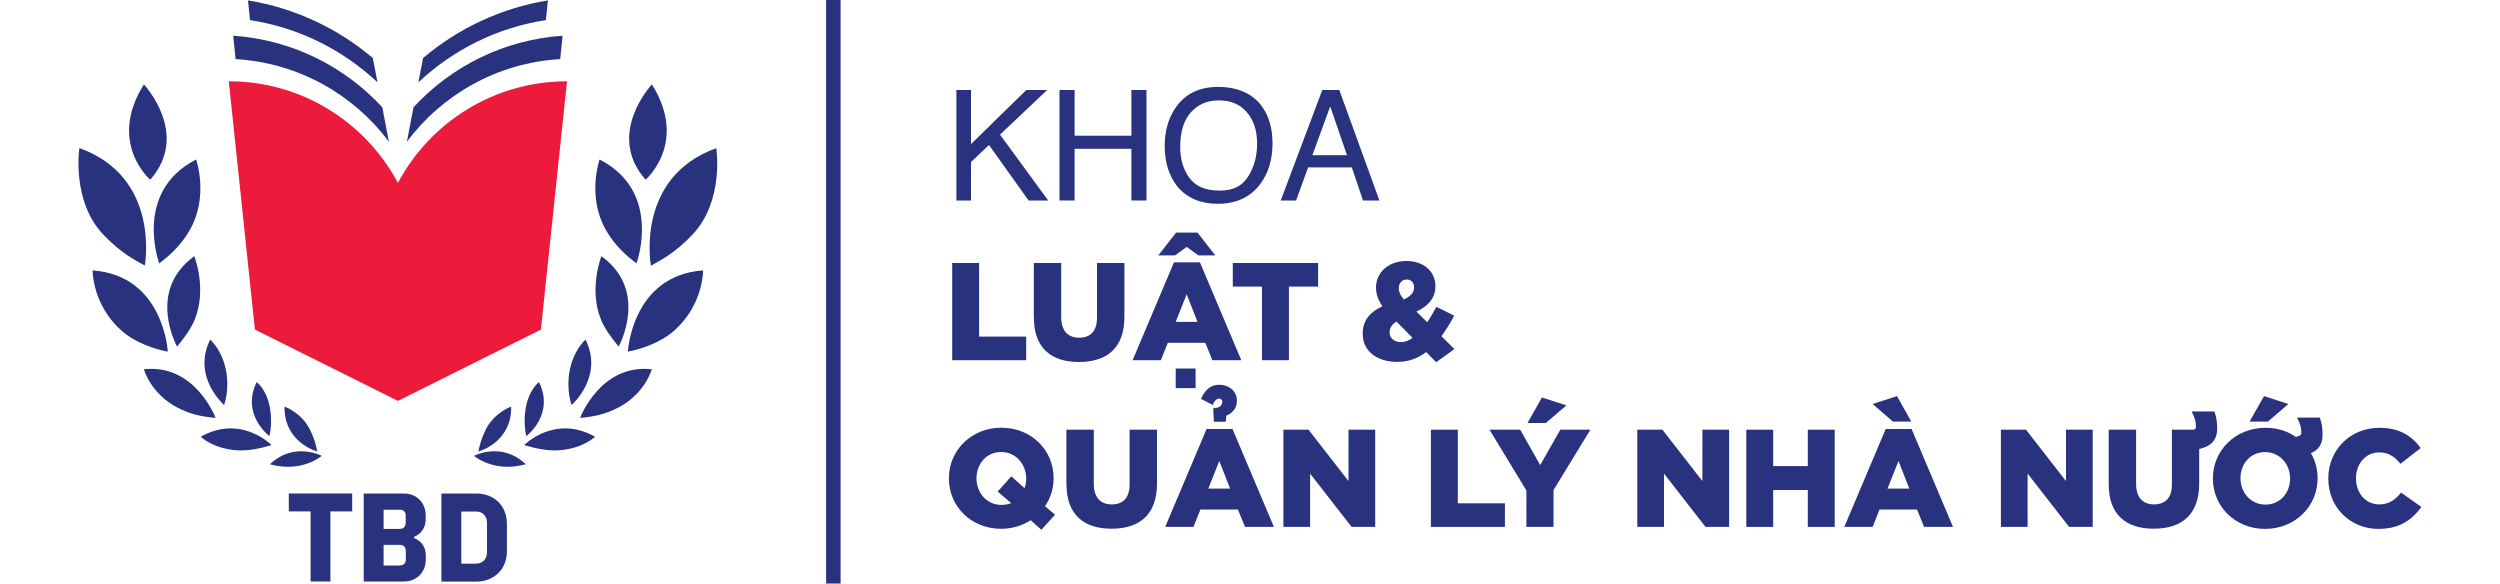 <?xml version="1.0" encoding="UTF-8"?><svg id="Layer_1" xmlns="http://www.w3.org/2000/svg" viewBox="0 0 250 58.35"><defs><style>.cls-1{fill:#ec1a3b;}.cls-1,.cls-2{stroke-width:0px;}.cls-2{fill:#28327f;}.cls-3{isolation:isolate;}</style></defs><rect class="cls-2" x="82.61" width="1.45" height="58.35"/><path class="cls-2" d="M14.39,8.44s4.67,4.97.63,9.53c0,0-4.3-3.7-.63-9.53Z"/><path class="cls-2" d="M31.73,45.15s-3.33-.86-3.28-4.49c0,0,1.71.58,2.57,2.35.42.87.57,1.44.71,2.15h0Z"/><path class="cls-2" d="M26.94,43.61s-2.87-2.14-1.27-5.4c0,0,1.1.79,1.37,2.88.14,1.05.04,1.99-.1,2.53h0Z"/><path class="cls-2" d="M22.41,40.5s-3.25-2.82-1.39-6.54c0,0,1.71,1.48,1.71,4.45,0,.9-.14,1.53-.32,2.09Z"/><path class="cls-2" d="M17.71,34.66s-3.1-5.56,1.72-9.04c0,0,1.29,3.25.05,6.32-.37.92-1.02,1.8-1.77,2.72Z"/><path class="cls-2" d="M15.92,26.33s-2.64-7.13,3.69-10.38c0,0,1.29,3.63-.6,7-.95,1.68-2.17,2.69-3.08,3.38h-.01Z"/><path class="cls-2" d="M14.48,26.57s1.63-8.84-6.54-11.76c0,0-.82,5.28,2.4,8.66,1.78,1.87,3.17,2.54,4.14,3.09h0Z"/><path class="cls-2" d="M16.78,35.16s-.4-7.61-7.52-8.12c0,0-.04,3.38,2.83,5.97,1.45,1.31,3.49,1.93,4.69,2.15Z"/><path class="cls-2" d="M21.56,41.79s-2.04-5.44-7.17-4.86c0,0,.65,2.4,3.3,3.8,1.39.73,2.54.94,3.88,1.06h-.01Z"/><path class="cls-2" d="M27.15,44.5s-3.05-3.1-7.07-.83c0,0,1.1,1.13,3.46,1.35,1.2.11,2.53-.18,3.61-.51h0Z"/><path class="cls-2" d="M32.18,45.59s-2.76-1.47-5.18.83c0,0,1.34.44,2.79.18.95-.17,1.78-.54,2.39-1.02h0Z"/><path class="cls-2" d="M65.19,8.44s-4.67,4.97-.63,9.53c0,0,4.3-3.7.63-9.53Z"/><path class="cls-2" d="M47.84,45.15s3.33-.86,3.28-4.49c0,0-1.71.58-2.57,2.35-.42.87-.57,1.44-.71,2.15h0Z"/><path class="cls-2" d="M52.63,43.61s2.87-2.14,1.27-5.4c0,0-1.1.79-1.37,2.88-.14,1.05-.04,1.99.1,2.53h0Z"/><path class="cls-2" d="M57.16,40.5s3.25-2.82,1.39-6.54c0,0-1.71,1.48-1.71,4.45,0,.9.14,1.53.32,2.09Z"/><path class="cls-2" d="M61.86,34.66s3.1-5.56-1.72-9.04c0,0-1.29,3.25-.05,6.32.37.92,1.02,1.8,1.77,2.72Z"/><path class="cls-2" d="M63.65,26.33s2.64-7.13-3.69-10.38c0,0-1.29,3.63.6,7,.95,1.68,2.17,2.69,3.08,3.38h0Z"/><path class="cls-2" d="M65.09,26.57s-1.62-8.83,6.54-11.75c0,0,.82,5.28-2.4,8.66-1.78,1.87-3.17,2.54-4.14,3.09Z"/><path class="cls-2" d="M62.79,35.16s.4-7.61,7.52-8.12c0,0,.04,3.38-2.83,5.97-1.45,1.31-3.49,1.93-4.69,2.15Z"/><path class="cls-2" d="M58.01,41.79s2.04-5.44,7.17-4.86c0,0-.65,2.4-3.3,3.8-1.39.73-2.54.94-3.88,1.06h0Z"/><path class="cls-2" d="M52.43,44.5s3.05-3.1,7.07-.83c0,0-1.1,1.13-3.46,1.35-1.2.11-2.53-.18-3.61-.51h0Z"/><path class="cls-2" d="M47.39,45.59s2.76-1.47,5.18.83c0,0-1.34.44-2.79.18-.95-.17-1.78-.54-2.39-1.02h0Z"/><path class="cls-2" d="M31.06,51.14h-2.18v-1.79h6.34v1.79h-2.18v7.01h-1.98v-7.01Z"/><path class="cls-2" d="M36.37,49.35h4c1.3,0,2.2.91,2.2,2.21v.35c0,.86-.46,1.49-1.19,1.79v.09c.74.29,1.2.9,1.2,1.75v.4c0,1.29-.91,2.21-2.21,2.21h-4v-8.81h0ZM40.03,52.88c.32,0,.54-.24.54-.59v-.77c0-.32-.22-.55-.54-.55h-1.67v1.92h1.67ZM40.03,56.54c.32,0,.55-.23.55-.56v-.9c0-.35-.23-.59-.55-.59h-1.67v2.06h1.67Z"/><path class="cls-2" d="M44.14,49.35h3.47c1.82,0,3.08,1.24,3.08,3.03v2.75c0,1.78-1.27,3.03-3.08,3.03h-3.47s0-8.81,0-8.81ZM47.61,56.36c.65,0,1.09-.45,1.09-1.13v-2.95c0-.68-.44-1.13-1.09-1.13h-1.48v5.22h1.48Z"/><path class="cls-1" d="M39.79,18.29c-3.22-6.04-9.58-10.16-16.91-10.16l2.61,24.83,12.42,6.19,1.88.94,1.88-.94,12.42-6.19,2.61-24.83c-7.33,0-13.69,4.12-16.91,10.16Z"/><path class="cls-2" d="M38.89,14.17l-.66-3.44c-3.76-4.08-9.02-6.75-14.91-7.16l.24,2.34c6.27.37,11.79,3.53,15.33,8.26Z"/><path class="cls-2" d="M37.75,8.22l-.47-2.42C33.79,2.85,29.51.81,24.8.04l.2,1.97c4.89.75,9.29,2.98,12.74,6.21h0Z"/><path class="cls-2" d="M40.69,14.17l.66-3.44c3.76-4.08,9.02-6.75,14.91-7.16l-.24,2.34c-6.27.37-11.79,3.53-15.33,8.26Z"/><path class="cls-2" d="M41.84,8.22l.47-2.42C45.8,2.85,50.08.81,54.79.04l-.2,1.97c-4.89.75-9.29,2.98-12.74,6.21h0Z"/><g class="cls-3"><g class="cls-3"><path class="cls-2" d="M95.22,26.3h2.69v7.36h4.71v2.36h-7.4v-9.72Z"/><path class="cls-2" d="M103.38,31.76v-5.46h2.74v5.4c0,1.4.69,2.07,1.79,2.07s1.79-.62,1.79-2v-5.47h2.74v5.39c0,3.15-1.79,4.51-4.55,4.51s-4.5-1.39-4.5-4.44Z"/><path class="cls-2" d="M117.39,26.23h2.6l4.14,9.79h-2.89l-.71-1.74h-3.75l-.69,1.74h-2.83l4.14-9.79ZM117.61,23.26h2.14l1.78,2.28h-1.69l-1.17-.85-1.17.85h-1.67l1.78-2.28ZM119.75,32.19l-1.08-2.76-1.1,2.76h2.18ZM117.57,36.85h1.99v1.96h-1.99v-1.96Z"/><path class="cls-2" d="M126.2,28.66h-2.92v-2.36h8.53v2.36h-2.92v7.36h-2.69v-7.36Z"/><path class="cls-2" d="M142.63,35.2c-.83.62-1.76.99-2.89.99-1.99,0-3.47-1.03-3.47-2.81v-.03c0-1.22.65-2.12,1.97-2.72-.44-.65-.64-1.24-.64-1.86v-.03c0-1.4,1.15-2.64,3.05-2.64,1.78,0,2.89,1.1,2.89,2.5v.03c0,1.21-.75,1.99-1.9,2.53l1.08,1.06c.32-.46.62-.99.92-1.54l1.78.89c-.4.74-.82,1.43-1.28,2.05l1.3,1.29-1.82,1.31-1-1.01ZM141.25,33.78l-1.6-1.62c-.49.29-.69.67-.69,1.06v.03c0,.57.47.96,1.14.96.39,0,.78-.15,1.15-.42ZM141.41,28.76v-.03c0-.49-.31-.78-.75-.78s-.78.35-.78.86v.03c0,.38.17.68.5,1.11.68-.31,1.03-.71,1.03-1.19Z"/><path class="cls-2" d="M103.07,52.02c-.83.54-1.85.86-2.96.86-3,0-5.22-2.25-5.22-5.03v-.03c0-2.79,2.25-5.05,5.25-5.05s5.22,2.25,5.22,5.03v.03c0,1.04-.31,2-.86,2.79l1,.85-1.36,1.51-1.07-.96ZM101.12,50.31l-1.35-1.15,1.36-1.53,1.32,1.19c.11-.29.17-.6.17-.94v-.03c0-1.4-1.01-2.65-2.51-2.65s-2.46,1.24-2.46,2.62v.03c0,1.4,1,2.64,2.49,2.64.35,0,.67-.05.99-.18Z"/><path class="cls-2" d="M106.64,48.43v-5.46h2.74v5.4c0,1.4.69,2.07,1.79,2.07s1.79-.62,1.79-2v-5.47h2.74v5.39c0,3.15-1.79,4.51-4.55,4.51s-4.5-1.39-4.5-4.44Z"/><path class="cls-2" d="M120.65,42.9h2.6l4.14,9.79h-2.89l-.71-1.74h-3.75l-.69,1.74h-2.83l4.14-9.79ZM121.31,40.83c.6-.04.92-.19.92-.75,0-.05-.12-.22-.33-.22-.15,0-.46.15-.62.64l-1.19-.62c.56-1.17,1.19-1.4,1.86-1.4,1,0,1.74.69,1.74,1.58s-.57,1.29-1.06,1.51c-.01.21-.04.43-.06.6h-1.18l-.07-1.33ZM123.01,48.86l-1.08-2.76-1.1,2.76h2.18Z"/><path class="cls-2" d="M128.34,42.97h2.51l4,5.14v-5.14h2.67v9.72h-2.36l-4.15-5.33v5.33h-2.67v-9.72Z"/><path class="cls-2" d="M143.09,42.97h2.69v7.36h4.71v2.36h-7.4v-9.72Z"/><path class="cls-2" d="M152.64,49.05l-3.69-6.08h3.07l2,3.54,2.01-3.54h3.01l-3.69,6.04v3.68h-2.71v-3.64ZM154.2,39.75l2.44.79-2.06,1.76h-1.83l1.44-2.55Z"/><path class="cls-2" d="M163.73,42.97h2.51l4,5.14v-5.14h2.67v9.72h-2.36l-4.15-5.33v5.33h-2.67v-9.72Z"/><path class="cls-2" d="M174.63,42.97h2.69v3.64h3.46v-3.64h2.69v9.72h-2.69v-3.69h-3.46v3.69h-2.69v-9.72Z"/><path class="cls-2" d="M188.56,42.9h2.6l4.14,9.79h-2.89l-.71-1.74h-3.75l-.69,1.74h-2.83l4.14-9.79ZM187.26,40.4l2.44-.79,1.43,2.55h-1.83l-2.04-1.76ZM190.93,48.86l-1.08-2.76-1.1,2.76h2.18Z"/><path class="cls-2" d="M200.09,42.97h2.51l4,5.14v-5.14h2.67v9.72h-2.36l-4.15-5.33v5.33h-2.67v-9.72Z"/><path class="cls-2" d="M210.87,48.43v-5.46h2.74v5.4c0,1.4.69,2.07,1.79,2.07s1.79-.62,1.79-2v-5.47h2.22c.12-.07.18-.15.18-.26,0-.22.03-.72-.43-1.56h2.28c.26.71.31,1.43.26,2.04-.1.94-.72,1.47-1.78,1.71v3.46c0,3.15-1.79,4.51-4.55,4.51s-4.5-1.39-4.5-4.44Z"/><path class="cls-2" d="M221.29,47.86v-.03c0-2.79,2.25-5.05,5.25-5.05,1.17,0,2.21.32,3.05.92.4-.1.54-.22.54-.39,0-.22.03-.72-.43-1.55h2.28c.26.71.31,1.43.26,2.04-.07.71-.44,1.22-1.15,1.51.43.74.67,1.6.67,2.5v.03c0,2.79-2.25,5.05-5.25,5.05s-5.22-2.25-5.22-5.03ZM229.01,47.86v-.03c0-1.39-1.01-2.62-2.5-2.62s-2.46,1.19-2.46,2.6v.03c0,1.39,1,2.62,2.49,2.62s2.47-1.19,2.47-2.6ZM226.4,39.61l2.44.79-2.05,1.76h-1.83l1.44-2.55Z"/><path class="cls-2" d="M232.83,47.86v-.03c0-2.83,2.18-5.05,5.12-5.05,1.99,0,3.26.83,4.12,2.03l-2.03,1.57c-.56-.71-1.18-1.14-2.12-1.14-1.36,0-2.32,1.15-2.32,2.57v.03c0,1.46.96,2.6,2.32,2.6,1.01,0,1.6-.47,2.19-1.18l2.03,1.44c-.93,1.26-2.14,2.19-4.3,2.19-2.78,0-5.01-2.12-5.01-5.03Z"/></g></g><g class="cls-3"><g class="cls-3"><path class="cls-2" d="M95.64,9h1.46v5.41l5.53-5.41h2.09l-4.72,4.46,4.82,6.59h-1.96l-3.96-5.55-1.8,1.7v3.85h-1.46v-11.05Z"/><path class="cls-2" d="M105.95,9h1.51v4.57h5.68v-4.57h1.51v11.05h-1.51v-5.17h-5.68v5.17h-1.51v-11.05Z"/><path class="cls-2" d="M126.15,10.58c.73.98,1.1,2.23,1.1,3.75,0,1.65-.42,3.02-1.26,4.12-.98,1.28-2.39,1.93-4.21,1.93-1.7,0-3.04-.56-4.01-1.69-.87-1.08-1.3-2.45-1.3-4.11,0-1.49.37-2.77,1.11-3.84.95-1.36,2.36-2.05,4.23-2.05s3.4.63,4.33,1.88ZM124.83,17.63c.59-.95.88-2.03.88-3.26,0-1.3-.34-2.35-1.02-3.14-.68-.79-1.61-1.19-2.79-1.19s-2.08.39-2.8,1.18c-.72.79-1.08,1.94-1.08,3.48,0,1.22.31,2.26.93,3.1s1.62,1.26,3.01,1.26,2.27-.47,2.86-1.42Z"/><path class="cls-2" d="M132.24,9h1.69l4.01,11.05h-1.64l-1.12-3.31h-4.37l-1.2,3.31h-1.54l4.16-11.05ZM134.7,15.52l-1.68-4.88-1.78,4.88h3.46Z"/></g></g></svg>